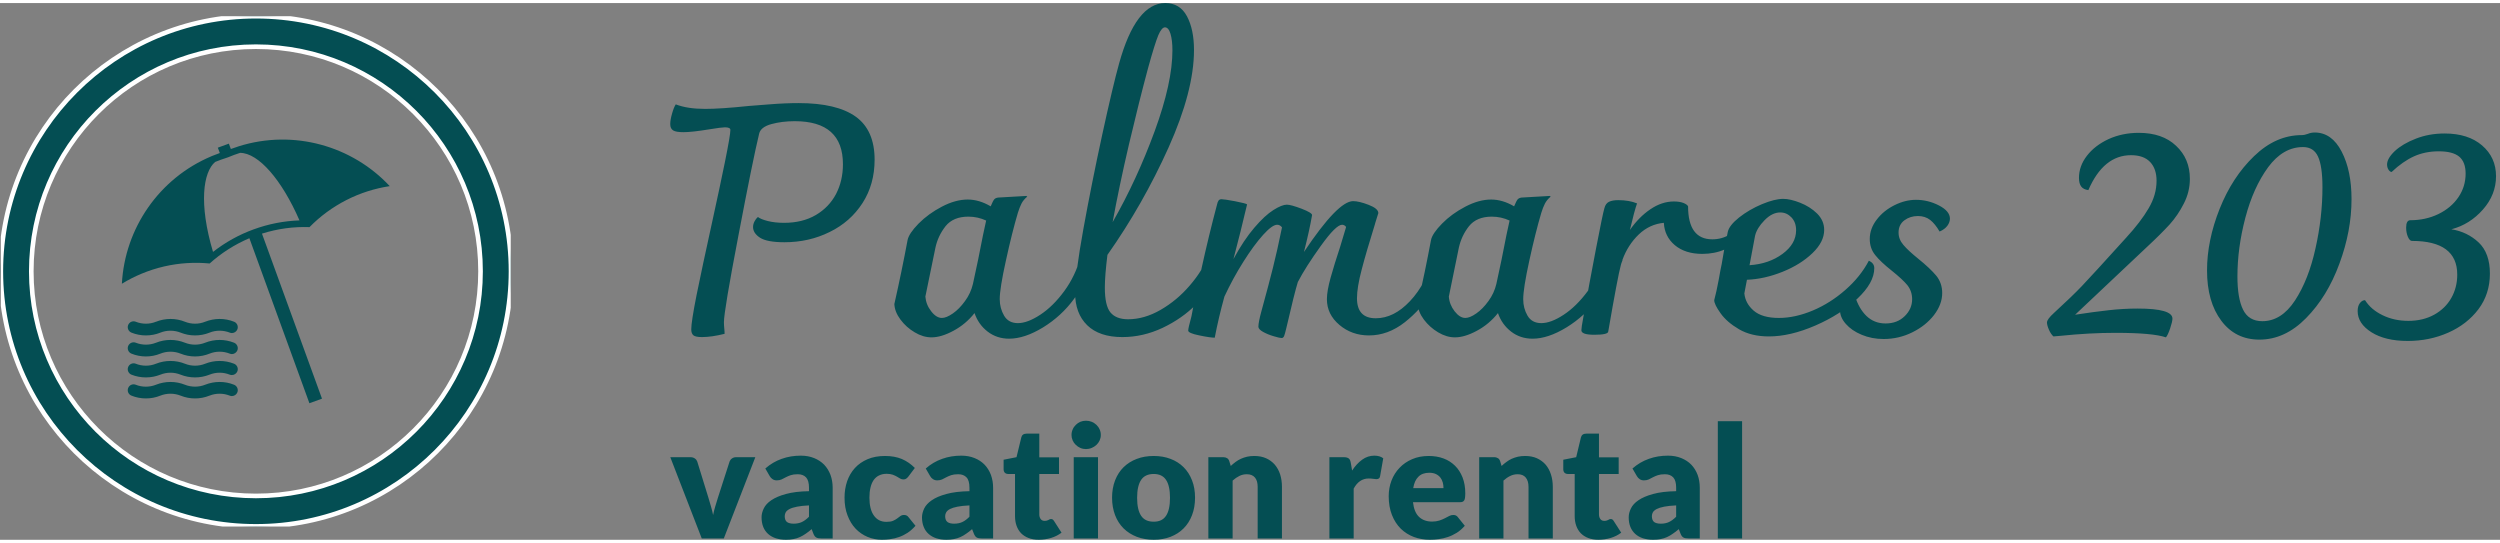 <?xml version="1.0" encoding="UTF-8"?>
<svg xmlns="http://www.w3.org/2000/svg" xmlns:xlink="http://www.w3.org/1999/xlink" width="175px" height="38px" viewBox="0 0 177 38" version="1.1">
<rect x="0" y="0" width="177" height="38" fill="#808080" stroke="none"/>
<defs>
<clipPath id="clip1">
  <path d="M 47.449 0 L 176.723 0 L 176.723 23.922 L 47.449 23.922 Z M 47.449 0 "/>
</clipPath>
<clipPath id="clip2">
  <path d="M 47.449 29.57 L 123.348 29.57 L 123.348 37.996 L 47.449 37.996 Z M 47.449 29.57 "/>
</clipPath>
<clipPath id="clip3">
  <path d="M 0.059 0.93 L 36.16 0.93 L 36.16 37.062 L 0.059 37.062 Z M 0.059 0.93 "/>
</clipPath>
<clipPath id="clip4">
  <path d="M 8.629 9.664 L 27.594 9.664 L 27.594 28.332 L 8.629 28.332 Z M 8.629 9.664 "/>
</clipPath>
</defs>
<g id="surface1">
<g clip-path="url(#clip1)" clip-rule="nonzero">
<path style=" stroke:none;fill-rule:nonzero;fill:rgb(1.569%,30.588%,32.549%);fill-opacity:1;" d="M 49.699 23.648 C 49.395 23.648 49.191 23.605 49.094 23.523 C 48.992 23.438 48.941 23.297 48.941 23.098 C 48.941 22.746 49.066 21.938 49.316 20.676 C 49.57 19.418 49.949 17.645 50.453 15.352 C 50.773 13.902 51.062 12.535 51.324 11.258 C 51.582 9.984 51.711 9.227 51.711 8.98 C 51.711 8.859 51.582 8.797 51.324 8.797 C 51.172 8.797 50.805 8.844 50.227 8.938 C 49.402 9.074 48.789 9.141 48.395 9.141 C 48.043 9.141 47.797 9.102 47.66 9.016 C 47.523 8.93 47.453 8.785 47.453 8.57 C 47.453 8.371 47.496 8.121 47.582 7.824 C 47.664 7.527 47.754 7.309 47.844 7.172 C 48.395 7.387 49.086 7.492 49.926 7.492 C 50.645 7.492 51.676 7.426 53.02 7.285 C 53.199 7.27 53.68 7.234 54.461 7.172 C 55.238 7.109 55.934 7.082 56.543 7.082 C 58.344 7.082 59.691 7.402 60.586 8.043 C 61.477 8.684 61.922 9.699 61.922 11.09 C 61.922 12.25 61.637 13.273 61.066 14.16 C 60.492 15.047 59.719 15.73 58.742 16.207 C 57.766 16.691 56.695 16.934 55.535 16.934 C 54.711 16.934 54.137 16.824 53.809 16.613 C 53.48 16.398 53.316 16.145 53.316 15.855 C 53.316 15.719 53.352 15.586 53.422 15.453 C 53.488 15.324 53.566 15.223 53.66 15.145 C 53.797 15.254 54.031 15.348 54.367 15.434 C 54.703 15.516 55.086 15.559 55.512 15.559 C 56.383 15.559 57.129 15.375 57.758 15.008 C 58.383 14.641 58.859 14.145 59.191 13.52 C 59.516 12.891 59.68 12.191 59.68 11.41 C 59.68 9.379 58.543 8.363 56.27 8.363 C 55.656 8.363 55.105 8.434 54.609 8.57 C 54.113 8.707 53.828 8.93 53.75 9.234 C 53.445 10.5 52.953 12.914 52.277 16.477 C 51.594 20.035 51.254 22.074 51.254 22.594 C 51.254 22.73 51.262 22.871 51.277 23.016 C 51.293 23.16 51.301 23.297 51.301 23.418 C 50.691 23.57 50.156 23.648 49.699 23.648 Z M 76.508 17.965 C 76.781 17.965 76.918 18.191 76.918 18.652 C 76.918 19.383 76.625 20.152 76.035 20.953 C 75.449 21.754 74.719 22.426 73.852 22.961 C 72.98 23.492 72.18 23.762 71.445 23.762 C 70.867 23.762 70.359 23.594 69.922 23.258 C 69.488 22.922 69.18 22.484 68.996 21.949 C 68.586 22.469 68.09 22.887 67.508 23.199 C 66.93 23.512 66.41 23.668 65.953 23.668 C 65.555 23.668 65.16 23.551 64.762 23.312 C 64.363 23.078 64.027 22.777 63.754 22.41 C 63.48 22.043 63.336 21.676 63.32 21.309 C 63.672 19.75 63.984 18.238 64.258 16.773 C 64.32 16.469 64.578 16.082 65.035 15.613 C 65.496 15.148 66.043 14.75 66.684 14.414 C 67.324 14.078 67.938 13.91 68.516 13.91 C 69.051 13.91 69.594 14.07 70.141 14.391 C 70.25 14.129 70.332 13.965 70.395 13.895 C 70.453 13.828 70.547 13.785 70.668 13.77 L 72.66 13.656 L 72.73 13.703 C 72.547 13.855 72.406 14.023 72.316 14.207 C 72.227 14.391 72.141 14.602 72.066 14.848 C 71.789 15.781 71.508 16.906 71.219 18.227 C 70.926 19.547 70.781 20.461 70.781 20.965 C 70.781 21.395 70.887 21.781 71.09 22.133 C 71.297 22.484 71.621 22.66 72.066 22.66 C 72.523 22.66 73.051 22.461 73.652 22.066 C 74.258 21.668 74.824 21.109 75.348 20.395 C 75.875 19.676 76.262 18.867 76.508 17.965 Z M 66.684 22.293 C 66.898 22.293 67.156 22.188 67.465 21.973 C 67.77 21.762 68.055 21.469 68.32 21.102 C 68.59 20.738 68.777 20.332 68.883 19.891 L 69.25 18.172 C 69.523 16.766 69.715 15.84 69.82 15.398 C 69.426 15.215 69.004 15.121 68.562 15.121 C 67.844 15.121 67.305 15.348 66.945 15.797 C 66.59 16.25 66.348 16.758 66.227 17.324 L 65.516 20.781 C 65.547 21.164 65.684 21.512 65.93 21.824 C 66.172 22.137 66.426 22.293 66.684 22.293 Z M 85.617 17.758 C 85.965 17.758 86.141 18.012 86.141 18.516 C 86.141 18.773 86.094 19.039 86.008 19.316 C 85.789 19.988 85.352 20.66 84.688 21.332 C 84.027 22.004 83.23 22.559 82.309 22.996 C 81.387 23.43 80.438 23.648 79.461 23.648 C 78.375 23.648 77.547 23.367 76.973 22.809 C 76.402 22.25 76.117 21.484 76.117 20.508 C 76.117 19.668 76.312 18.172 76.699 16.016 C 77.09 13.863 77.535 11.629 78.039 9.312 C 78.543 7 78.941 5.324 79.23 4.285 C 80.02 1.43 81.113 0 82.504 0 C 83.191 0 83.703 0.312 84.039 0.938 C 84.371 1.566 84.535 2.359 84.535 3.324 C 84.535 5.246 83.934 7.551 82.734 10.227 C 81.527 12.91 80.086 15.445 78.406 17.828 C 78.285 18.805 78.223 19.574 78.223 20.141 C 78.223 20.996 78.355 21.586 78.621 21.906 C 78.891 22.227 79.305 22.387 79.871 22.387 C 80.633 22.387 81.402 22.164 82.168 21.723 C 82.941 21.277 83.633 20.703 84.242 19.988 C 84.855 19.281 85.312 18.535 85.617 17.758 Z M 81.289 4.582 C 80.848 6.219 80.395 8.031 79.926 10.023 C 79.461 12.016 79.078 13.848 78.773 15.512 C 79.918 13.512 80.91 11.363 81.75 9.074 C 82.59 6.781 83.008 4.871 83.008 3.344 C 83.008 2.871 82.961 2.48 82.871 2.176 C 82.777 1.871 82.648 1.719 82.477 1.719 C 82.324 1.719 82.168 1.906 82.008 2.277 C 81.852 2.652 81.609 3.422 81.289 4.582 Z M 101.523 17.895 C 101.707 17.895 101.852 17.945 101.957 18.043 C 102.066 18.145 102.117 18.293 102.117 18.492 C 102.117 18.949 101.875 19.59 101.387 20.414 C 100.898 21.242 100.258 21.965 99.465 22.594 C 98.668 23.219 97.824 23.531 96.922 23.531 C 96.113 23.531 95.414 23.281 94.828 22.785 C 94.242 22.289 93.945 21.684 93.945 20.965 C 93.945 20.57 94.035 20.059 94.211 19.43 C 94.387 18.805 94.609 18.078 94.883 17.254 C 95.129 16.461 95.266 16 95.297 15.879 C 95.297 15.832 95.266 15.789 95.203 15.75 C 95.145 15.715 95.082 15.695 95.023 15.695 C 94.73 15.695 94.227 16.195 93.512 17.195 C 92.793 18.195 92.25 19.047 91.887 19.75 C 91.734 20.238 91.457 21.34 91.062 23.051 C 91 23.309 90.953 23.484 90.914 23.578 C 90.875 23.668 90.816 23.715 90.742 23.715 C 90.648 23.715 90.465 23.676 90.184 23.59 C 89.898 23.508 89.648 23.402 89.426 23.281 C 89.203 23.156 89.094 23.035 89.094 22.914 C 89.094 22.715 89.16 22.363 89.297 21.859 C 89.648 20.574 89.926 19.539 90.121 18.754 C 90.32 17.969 90.535 17.008 90.766 15.879 C 90.672 15.758 90.559 15.695 90.422 15.695 C 90.191 15.695 89.859 15.934 89.426 16.414 C 88.992 16.898 88.523 17.531 88.031 18.316 C 87.531 19.105 87.086 19.926 86.688 20.781 C 86.414 21.773 86.184 22.746 86.004 23.691 C 85.805 23.691 85.441 23.641 84.918 23.531 C 84.391 23.426 84.125 23.309 84.125 23.188 C 84.125 23.082 84.199 22.746 84.355 22.18 L 84.469 21.586 C 84.527 21.277 84.727 20.359 85.062 18.82 C 85.398 17.289 85.766 15.773 86.164 14.273 C 86.191 14.137 86.23 14.039 86.277 13.977 C 86.324 13.918 86.391 13.887 86.484 13.887 C 86.605 13.887 86.926 13.934 87.445 14.031 C 87.965 14.133 88.246 14.207 88.293 14.254 C 88 15.504 87.68 16.797 87.328 18.125 C 87.816 17.223 88.312 16.48 88.809 15.902 C 89.305 15.32 89.754 14.906 90.16 14.652 C 90.562 14.398 90.879 14.273 91.105 14.273 C 91.305 14.273 91.652 14.371 92.152 14.559 C 92.645 14.75 92.895 14.902 92.895 15.008 C 92.77 15.742 92.578 16.613 92.32 17.621 C 93.922 15.223 95.082 14.023 95.801 14.023 C 96.074 14.023 96.441 14.109 96.898 14.285 C 97.355 14.461 97.586 14.656 97.586 14.871 C 97.418 15.406 97.34 15.656 97.355 15.625 C 96.945 16.941 96.629 18.016 96.41 18.859 C 96.188 19.699 96.074 20.379 96.074 20.898 C 96.074 21.844 96.52 22.316 97.402 22.316 C 98.258 22.316 99.066 21.914 99.828 21.102 C 100.594 20.293 101.156 19.223 101.523 17.895 Z M 113.566 17.965 C 113.84 17.965 113.977 18.191 113.977 18.652 C 113.977 19.383 113.684 20.152 113.098 20.953 C 112.508 21.754 111.781 22.426 110.91 22.961 C 110.039 23.492 109.238 23.762 108.508 23.762 C 107.926 23.762 107.418 23.594 106.984 23.258 C 106.551 22.922 106.238 22.484 106.055 21.949 C 105.645 22.469 105.148 22.887 104.566 23.199 C 103.988 23.512 103.469 23.668 103.012 23.668 C 102.613 23.668 102.219 23.551 101.82 23.312 C 101.426 23.078 101.09 22.777 100.812 22.41 C 100.539 22.043 100.395 21.676 100.379 21.309 C 100.73 19.75 101.043 18.238 101.316 16.773 C 101.379 16.469 101.637 16.082 102.098 15.613 C 102.555 15.148 103.102 14.75 103.746 14.414 C 104.387 14.078 104.996 13.91 105.574 13.91 C 106.109 13.91 106.652 14.07 107.199 14.391 C 107.309 14.129 107.391 13.965 107.453 13.895 C 107.516 13.828 107.605 13.785 107.727 13.77 L 109.719 13.656 L 109.789 13.703 C 109.605 13.855 109.469 14.023 109.375 14.207 C 109.285 14.391 109.199 14.602 109.125 14.848 C 108.848 15.781 108.566 16.906 108.277 18.227 C 107.988 19.547 107.844 20.461 107.844 20.965 C 107.844 21.395 107.945 21.781 108.148 22.133 C 108.355 22.484 108.68 22.66 109.125 22.66 C 109.582 22.66 110.113 22.461 110.711 22.066 C 111.316 21.668 111.883 21.109 112.41 20.395 C 112.938 19.676 113.32 18.867 113.566 17.965 Z M 103.746 22.293 C 103.957 22.293 104.219 22.188 104.523 21.973 C 104.828 21.762 105.113 21.469 105.379 21.102 C 105.648 20.738 105.836 20.332 105.941 19.891 L 106.309 18.172 C 106.582 16.766 106.773 15.84 106.879 15.398 C 106.484 15.215 106.062 15.121 105.621 15.121 C 104.902 15.121 104.367 15.348 104.004 15.797 C 103.648 16.25 103.41 16.758 103.285 17.324 L 102.578 20.781 C 102.605 21.164 102.746 21.512 102.988 21.824 C 103.234 22.137 103.484 22.293 103.746 22.293 Z M 123.5 15.305 C 123.621 15.383 123.684 15.48 123.684 15.605 C 123.684 15.941 123.547 16.277 123.273 16.613 C 122.996 16.949 122.617 17.223 122.129 17.438 C 121.641 17.652 121.105 17.758 120.523 17.758 C 119.715 17.758 119.066 17.551 118.578 17.141 C 118.09 16.727 117.832 16.199 117.801 15.559 C 117.129 15.621 116.535 15.895 116.023 16.383 C 115.516 16.871 115.129 17.469 114.871 18.172 L 114.871 18.215 C 114.809 18.367 114.77 18.484 114.754 18.559 C 114.617 19.047 114.32 20.613 113.863 23.258 C 113.848 23.41 113.52 23.484 112.879 23.484 C 112.27 23.484 111.961 23.379 111.961 23.164 C 111.961 23.043 112.008 22.73 112.102 22.227 C 112.375 20.684 112.672 19.078 112.992 17.414 C 113.312 15.75 113.512 14.785 113.59 14.527 C 113.648 14.297 113.758 14.145 113.918 14.07 C 114.078 13.992 114.297 13.953 114.574 13.953 C 115.09 13.953 115.535 14.031 115.902 14.184 C 115.777 14.535 115.609 15.16 115.398 16.062 C 115.824 15.453 116.309 14.961 116.848 14.598 C 117.391 14.23 117.945 14.047 118.512 14.047 C 118.77 14.047 118.992 14.078 119.176 14.148 C 119.355 14.219 119.473 14.297 119.516 14.391 C 119.516 15.949 120.09 16.727 121.234 16.727 C 122.148 16.727 122.906 16.254 123.5 15.305 Z M 132.316 18.238 C 132.57 18.359 132.699 18.535 132.699 18.766 C 132.699 19.453 132.301 20.176 131.5 20.93 C 130.695 21.688 129.703 22.32 128.523 22.832 C 127.34 23.344 126.246 23.602 125.242 23.602 C 124.414 23.602 123.711 23.434 123.129 23.098 C 122.555 22.762 122.113 22.383 121.816 21.961 C 121.516 21.543 121.367 21.234 121.367 21.035 C 121.473 20.637 121.578 20.164 121.68 19.613 C 121.777 19.062 121.848 18.684 121.898 18.469 C 121.945 18.191 122 17.867 122.066 17.492 C 122.137 17.121 122.223 16.688 122.328 16.199 C 122.395 15.895 122.66 15.555 123.129 15.18 C 123.605 14.805 124.145 14.492 124.746 14.238 C 125.348 13.988 125.848 13.863 126.25 13.863 C 126.582 13.863 126.98 13.953 127.449 14.137 C 127.914 14.32 128.316 14.574 128.652 14.902 C 128.984 15.234 129.152 15.621 129.152 16.062 C 129.152 16.629 128.875 17.176 128.316 17.711 C 127.758 18.246 127.055 18.684 126.203 19.027 C 125.344 19.371 124.504 19.559 123.684 19.59 L 123.5 20.555 C 123.547 21.027 123.766 21.434 124.16 21.777 C 124.559 22.121 125.156 22.293 125.945 22.293 C 126.711 22.293 127.508 22.117 128.34 21.77 C 129.176 21.418 129.945 20.93 130.652 20.309 C 131.359 19.691 131.914 19.004 132.316 18.238 Z M 126.043 14.824 C 125.66 14.824 125.289 15.008 124.93 15.375 C 124.57 15.742 124.344 16.109 124.258 16.477 L 123.867 18.559 C 124.781 18.5 125.562 18.23 126.203 17.758 C 126.844 17.285 127.164 16.727 127.164 16.086 C 127.164 15.703 127.051 15.398 126.828 15.168 C 126.609 14.941 126.348 14.824 126.043 14.824 Z M 133.363 23.785 C 132.797 23.785 132.281 23.684 131.805 23.484 C 131.332 23.289 130.961 23.031 130.684 22.715 C 130.41 22.406 130.273 22.082 130.273 21.746 C 130.273 21.438 130.379 21.199 130.594 21.02 C 130.809 20.848 131.051 20.746 131.324 20.715 C 131.508 21.324 131.785 21.805 132.148 22.156 C 132.516 22.508 132.965 22.684 133.5 22.684 C 134.051 22.684 134.5 22.512 134.852 22.168 C 135.203 21.824 135.379 21.426 135.379 20.965 C 135.379 20.582 135.262 20.25 135.035 19.965 C 134.805 19.688 134.438 19.348 133.938 18.949 C 133.418 18.535 133.027 18.172 132.77 17.848 C 132.508 17.527 132.379 17.148 132.379 16.703 C 132.379 16.215 132.543 15.758 132.875 15.328 C 133.199 14.902 133.621 14.562 134.133 14.309 C 134.641 14.055 135.148 13.93 135.652 13.93 C 136.219 13.93 136.758 14.062 137.277 14.328 C 137.797 14.598 138.055 14.91 138.055 15.262 C 138.055 15.43 137.996 15.598 137.875 15.766 C 137.75 15.934 137.566 16.07 137.324 16.176 C 137.109 15.809 136.887 15.535 136.652 15.352 C 136.414 15.168 136.125 15.078 135.789 15.078 C 135.422 15.078 135.102 15.18 134.828 15.383 C 134.555 15.59 134.418 15.879 134.418 16.246 C 134.418 16.566 134.531 16.859 134.762 17.125 C 134.988 17.395 135.34 17.719 135.812 18.102 C 136.379 18.559 136.801 18.961 137.086 19.301 C 137.367 19.648 137.508 20.059 137.508 20.531 C 137.508 21.066 137.312 21.586 136.926 22.09 C 136.535 22.594 136.023 23 135.391 23.312 C 134.758 23.625 134.082 23.785 133.363 23.785 Z M 151.355 21.629 C 152.992 21.629 153.809 21.867 153.809 22.34 C 153.809 22.477 153.754 22.707 153.648 23.027 C 153.539 23.348 153.441 23.562 153.348 23.668 C 152.738 23.457 151.547 23.348 149.777 23.348 C 148.543 23.348 147.258 23.418 145.93 23.555 L 145.383 23.602 C 145.262 23.492 145.152 23.332 145.062 23.121 C 144.969 22.906 144.926 22.738 144.926 22.617 C 144.926 22.461 145.094 22.234 145.43 21.93 C 146.266 21.164 146.926 20.531 147.406 20.027 C 147.887 19.523 148.93 18.383 150.531 16.613 C 151.219 15.863 151.75 15.172 152.121 14.535 C 152.496 13.902 152.684 13.25 152.684 12.578 C 152.684 12.016 152.531 11.57 152.227 11.25 C 151.922 10.93 151.473 10.77 150.875 10.77 C 149.578 10.77 148.57 11.594 147.855 13.242 C 147.625 13.215 147.457 13.129 147.352 12.992 C 147.246 12.855 147.191 12.648 147.191 12.375 C 147.191 11.824 147.375 11.305 147.75 10.816 C 148.125 10.328 148.637 9.934 149.281 9.633 C 149.934 9.336 150.648 9.188 151.426 9.188 C 152.539 9.188 153.422 9.492 154.066 10.105 C 154.719 10.715 155.043 11.496 155.043 12.441 C 155.043 13.055 154.902 13.637 154.617 14.191 C 154.336 14.75 153.996 15.246 153.602 15.684 C 153.203 16.117 152.676 16.645 152.02 17.254 L 146.918 22.066 C 147.816 21.93 148.609 21.82 149.297 21.746 C 149.984 21.668 150.672 21.629 151.355 21.629 Z M 159.965 23.828 C 158.836 23.828 157.934 23.383 157.266 22.488 C 156.594 21.594 156.258 20.406 156.258 18.926 C 156.258 17.52 156.555 16.07 157.148 14.574 C 157.746 13.074 158.555 11.832 159.586 10.84 C 160.617 9.844 161.742 9.348 162.965 9.348 C 163.102 9.348 163.246 9.316 163.398 9.258 C 163.551 9.195 163.711 9.164 163.879 9.164 C 164.688 9.164 165.324 9.617 165.789 10.516 C 166.258 11.418 166.488 12.543 166.488 13.887 C 166.488 15.383 166.203 16.906 165.629 18.453 C 165.059 20.008 164.273 21.289 163.27 22.305 C 162.273 23.32 161.172 23.828 159.965 23.828 Z M 160.172 22.523 C 161.07 22.523 161.844 22.035 162.484 21.059 C 163.125 20.078 163.609 18.852 163.934 17.379 C 164.266 15.906 164.43 14.457 164.43 13.039 C 164.43 12.043 164.324 11.32 164.117 10.871 C 163.914 10.422 163.559 10.195 163.055 10.195 C 162.109 10.195 161.285 10.672 160.582 11.625 C 159.883 12.582 159.344 13.777 158.969 15.207 C 158.594 16.633 158.41 18.016 158.41 19.363 C 158.41 20.387 158.543 21.168 158.809 21.707 C 159.074 22.25 159.531 22.523 160.172 22.523 Z M 173.559 16.016 C 174.309 16.137 174.949 16.445 175.48 16.941 C 176.016 17.441 176.285 18.18 176.285 19.156 C 176.285 20.117 176.012 20.957 175.473 21.676 C 174.93 22.395 174.215 22.945 173.332 23.336 C 172.445 23.727 171.492 23.922 170.469 23.922 C 169.398 23.922 168.543 23.715 167.895 23.305 C 167.246 22.891 166.922 22.395 166.922 21.812 C 166.922 21.57 166.973 21.379 167.082 21.242 C 167.188 21.102 167.309 21.035 167.445 21.035 C 167.723 21.477 168.133 21.832 168.684 22.098 C 169.23 22.367 169.844 22.5 170.516 22.5 C 171.199 22.5 171.809 22.355 172.336 22.066 C 172.863 21.773 173.266 21.383 173.551 20.883 C 173.832 20.387 173.973 19.836 173.973 19.223 C 173.973 17.637 172.902 16.84 170.766 16.84 C 170.66 16.84 170.566 16.746 170.48 16.551 C 170.398 16.363 170.355 16.145 170.355 15.902 C 170.355 15.551 170.453 15.375 170.652 15.375 C 171.367 15.375 172.031 15.23 172.633 14.941 C 173.234 14.648 173.707 14.254 174.055 13.746 C 174.395 13.242 174.566 12.688 174.566 12.074 C 174.566 11.527 174.414 11.125 174.109 10.871 C 173.805 10.621 173.324 10.496 172.668 10.496 C 172.023 10.496 171.441 10.613 170.918 10.848 C 170.391 11.086 169.859 11.457 169.324 11.961 C 169.23 11.945 169.156 11.883 169.094 11.777 C 169.035 11.672 169.004 11.555 169.004 11.434 C 169.004 11.145 169.188 10.824 169.551 10.48 C 169.918 10.137 170.414 9.844 171.039 9.602 C 171.668 9.355 172.344 9.234 173.078 9.234 C 174.191 9.234 175.078 9.516 175.734 10.082 C 176.391 10.648 176.719 11.371 176.719 12.258 C 176.719 13.129 176.41 13.918 175.793 14.617 C 175.172 15.32 174.43 15.789 173.559 16.016 Z M 173.559 16.016 "/>
</g>
<g clip-path="url(#clip2)" clip-rule="nonzero">
<path style=" stroke:none;fill-rule:nonzero;fill:rgb(1.569%,30.588%,32.549%);fill-opacity:1;" d="M 53.477 32.152 L 51.246 37.906 L 49.684 37.906 L 47.457 32.152 L 48.887 32.152 C 49.008 32.152 49.113 32.184 49.195 32.242 C 49.277 32.297 49.332 32.371 49.363 32.453 L 50.16 35.035 C 50.223 35.246 50.285 35.449 50.34 35.648 C 50.398 35.848 50.449 36.047 50.488 36.246 C 50.527 36.047 50.578 35.848 50.637 35.648 C 50.695 35.449 50.758 35.246 50.824 35.035 L 51.656 32.453 C 51.688 32.371 51.742 32.297 51.824 32.242 C 51.906 32.184 52 32.152 52.113 32.152 Z M 58.953 37.906 L 58.164 37.906 C 58 37.906 57.879 37.887 57.797 37.84 C 57.711 37.797 57.641 37.703 57.586 37.562 L 57.465 37.246 C 57.32 37.371 57.184 37.477 57.051 37.566 C 56.918 37.66 56.777 37.742 56.637 37.805 C 56.496 37.871 56.344 37.918 56.184 37.949 C 56.02 37.98 55.844 37.996 55.648 37.996 C 55.387 37.996 55.145 37.961 54.934 37.895 C 54.719 37.824 54.535 37.723 54.387 37.59 C 54.238 37.457 54.121 37.293 54.039 37.094 C 53.961 36.898 53.918 36.668 53.918 36.41 C 53.918 36.207 53.969 35.996 54.074 35.781 C 54.176 35.566 54.355 35.371 54.609 35.199 C 54.867 35.023 55.211 34.875 55.641 34.758 C 56.074 34.637 56.621 34.57 57.277 34.559 L 57.277 34.312 C 57.277 33.977 57.207 33.73 57.07 33.582 C 56.93 33.434 56.734 33.359 56.48 33.359 C 56.273 33.359 56.109 33.383 55.98 33.426 C 55.852 33.469 55.734 33.52 55.633 33.574 C 55.531 33.629 55.434 33.68 55.336 33.727 C 55.242 33.77 55.129 33.793 54.992 33.793 C 54.875 33.793 54.773 33.762 54.691 33.703 C 54.609 33.648 54.543 33.578 54.496 33.492 L 54.184 32.953 C 54.531 32.648 54.918 32.418 55.34 32.27 C 55.762 32.117 56.215 32.043 56.699 32.043 C 57.047 32.043 57.363 32.102 57.641 32.215 C 57.918 32.328 58.156 32.484 58.352 32.684 C 58.543 32.887 58.691 33.125 58.797 33.402 C 58.898 33.68 58.953 33.984 58.953 34.312 Z M 56.191 36.859 C 56.414 36.859 56.605 36.82 56.773 36.742 C 56.938 36.664 57.109 36.539 57.277 36.367 L 57.277 35.566 C 56.934 35.582 56.648 35.609 56.43 35.656 C 56.207 35.699 56.031 35.754 55.902 35.82 C 55.773 35.887 55.684 35.965 55.633 36.047 C 55.586 36.133 55.559 36.227 55.559 36.324 C 55.559 36.523 55.613 36.66 55.719 36.742 C 55.828 36.82 55.984 36.859 56.191 36.859 Z M 64.77 32.914 L 64.316 33.52 C 64.266 33.582 64.215 33.633 64.164 33.668 C 64.117 33.707 64.051 33.727 63.961 33.727 C 63.875 33.727 63.801 33.703 63.73 33.664 C 63.664 33.621 63.586 33.578 63.5 33.527 C 63.418 33.477 63.316 33.434 63.203 33.391 C 63.086 33.352 62.945 33.328 62.773 33.328 C 62.562 33.328 62.383 33.371 62.227 33.449 C 62.074 33.523 61.949 33.637 61.848 33.781 C 61.75 33.926 61.676 34.102 61.629 34.312 C 61.578 34.52 61.555 34.754 61.555 35.016 C 61.555 35.566 61.66 35.992 61.875 36.289 C 62.086 36.582 62.379 36.73 62.754 36.73 C 62.953 36.73 63.109 36.707 63.227 36.656 C 63.344 36.605 63.441 36.551 63.523 36.488 C 63.605 36.43 63.68 36.371 63.746 36.32 C 63.816 36.27 63.902 36.242 64.008 36.242 C 64.141 36.242 64.246 36.293 64.316 36.391 L 64.816 37.008 C 64.637 37.211 64.449 37.379 64.254 37.508 C 64.059 37.633 63.859 37.734 63.652 37.805 C 63.449 37.879 63.242 37.926 63.035 37.953 C 62.828 37.984 62.629 37.996 62.434 37.996 C 62.082 37.996 61.746 37.93 61.426 37.797 C 61.105 37.664 60.824 37.469 60.582 37.219 C 60.34 36.965 60.148 36.652 60.008 36.281 C 59.863 35.91 59.793 35.488 59.793 35.016 C 59.793 34.602 59.855 34.215 59.977 33.855 C 60.102 33.496 60.285 33.184 60.527 32.918 C 60.77 32.652 61.07 32.445 61.426 32.293 C 61.781 32.141 62.195 32.066 62.664 32.066 C 63.113 32.066 63.512 32.137 63.852 32.281 C 64.191 32.426 64.496 32.637 64.77 32.914 Z M 70.312 37.906 L 69.523 37.906 C 69.363 37.906 69.238 37.887 69.156 37.84 C 69.074 37.797 69.004 37.703 68.949 37.562 L 68.824 37.246 C 68.684 37.371 68.543 37.477 68.41 37.566 C 68.277 37.66 68.141 37.742 68 37.805 C 67.855 37.871 67.703 37.918 67.543 37.949 C 67.383 37.98 67.203 37.996 67.008 37.996 C 66.746 37.996 66.508 37.961 66.293 37.895 C 66.078 37.824 65.898 37.723 65.75 37.59 C 65.598 37.457 65.48 37.293 65.402 37.094 C 65.32 36.898 65.277 36.668 65.277 36.41 C 65.277 36.207 65.332 35.996 65.434 35.781 C 65.539 35.566 65.719 35.371 65.973 35.199 C 66.227 35.023 66.57 34.875 67.004 34.758 C 67.434 34.637 67.98 34.57 68.637 34.559 L 68.637 34.312 C 68.637 33.977 68.57 33.73 68.43 33.582 C 68.293 33.434 68.094 33.359 67.84 33.359 C 67.637 33.359 67.469 33.383 67.34 33.426 C 67.211 33.469 67.098 33.52 66.996 33.574 C 66.895 33.629 66.793 33.68 66.699 33.727 C 66.602 33.77 66.488 33.793 66.355 33.793 C 66.234 33.793 66.137 33.762 66.051 33.703 C 65.969 33.648 65.902 33.578 65.855 33.492 L 65.543 32.953 C 65.891 32.648 66.277 32.418 66.703 32.27 C 67.125 32.117 67.578 32.043 68.062 32.043 C 68.41 32.043 68.723 32.102 69 32.215 C 69.281 32.328 69.516 32.484 69.711 32.684 C 69.902 32.887 70.051 33.125 70.156 33.402 C 70.258 33.68 70.312 33.984 70.312 34.312 Z M 67.551 36.859 C 67.773 36.859 67.969 36.82 68.133 36.742 C 68.301 36.664 68.469 36.539 68.637 36.367 L 68.637 35.566 C 68.293 35.582 68.012 35.609 67.789 35.656 C 67.57 35.699 67.395 35.754 67.262 35.82 C 67.133 35.887 67.047 35.965 66.996 36.047 C 66.945 36.133 66.918 36.227 66.918 36.324 C 66.918 36.523 66.973 36.66 67.082 36.742 C 67.188 36.82 67.344 36.859 67.551 36.859 Z M 73.547 37.996 C 73.273 37.996 73.035 37.957 72.824 37.875 C 72.617 37.797 72.441 37.684 72.297 37.539 C 72.156 37.395 72.047 37.215 71.973 37.008 C 71.898 36.801 71.863 36.57 71.863 36.316 L 71.863 33.34 L 71.375 33.34 C 71.285 33.34 71.211 33.312 71.148 33.258 C 71.086 33.199 71.055 33.113 71.055 33.004 L 71.055 32.332 L 71.969 32.152 L 72.309 30.75 C 72.352 30.574 72.477 30.484 72.684 30.484 L 73.582 30.484 L 73.582 32.164 L 74.977 32.164 L 74.977 33.34 L 73.582 33.34 L 73.582 36.199 C 73.582 36.332 73.613 36.441 73.68 36.531 C 73.742 36.617 73.836 36.66 73.957 36.66 C 74.023 36.66 74.074 36.652 74.117 36.641 C 74.16 36.629 74.195 36.613 74.227 36.598 C 74.258 36.578 74.289 36.562 74.316 36.551 C 74.344 36.539 74.375 36.531 74.414 36.531 C 74.465 36.531 74.508 36.543 74.535 36.566 C 74.57 36.59 74.602 36.629 74.633 36.68 L 75.156 37.496 C 74.934 37.664 74.684 37.789 74.41 37.871 C 74.129 37.953 73.844 37.996 73.547 37.996 Z M 76.02 32.152 L 77.738 32.152 L 77.738 37.906 L 76.02 37.906 Z M 77.938 30.582 C 77.938 30.715 77.91 30.844 77.855 30.965 C 77.801 31.086 77.723 31.191 77.629 31.281 C 77.531 31.371 77.418 31.445 77.293 31.496 C 77.164 31.551 77.027 31.578 76.887 31.578 C 76.746 31.578 76.613 31.551 76.488 31.496 C 76.367 31.445 76.262 31.371 76.168 31.281 C 76.07 31.191 75.996 31.086 75.945 30.965 C 75.891 30.844 75.863 30.715 75.863 30.582 C 75.863 30.438 75.891 30.309 75.945 30.188 C 75.996 30.062 76.07 29.957 76.168 29.863 C 76.262 29.77 76.367 29.699 76.488 29.645 C 76.613 29.594 76.746 29.57 76.887 29.57 C 77.027 29.57 77.164 29.594 77.293 29.645 C 77.418 29.699 77.531 29.77 77.629 29.863 C 77.723 29.957 77.801 30.062 77.855 30.188 C 77.91 30.309 77.938 30.438 77.938 30.582 Z M 81.684 32.066 C 82.121 32.066 82.516 32.133 82.875 32.273 C 83.234 32.406 83.543 32.605 83.797 32.859 C 84.055 33.113 84.254 33.426 84.395 33.789 C 84.539 34.152 84.609 34.562 84.609 35.016 C 84.609 35.477 84.539 35.887 84.395 36.258 C 84.254 36.625 84.055 36.938 83.797 37.195 C 83.543 37.453 83.234 37.648 82.875 37.789 C 82.516 37.926 82.121 37.996 81.684 37.996 C 81.246 37.996 80.844 37.926 80.484 37.789 C 80.125 37.648 79.812 37.453 79.551 37.195 C 79.293 36.938 79.09 36.625 78.949 36.258 C 78.809 35.887 78.734 35.477 78.734 35.016 C 78.734 34.562 78.809 34.152 78.949 33.789 C 79.09 33.426 79.293 33.113 79.551 32.859 C 79.812 32.605 80.125 32.406 80.484 32.273 C 80.844 32.133 81.246 32.066 81.684 32.066 Z M 81.684 36.719 C 82.078 36.719 82.371 36.582 82.555 36.301 C 82.742 36.023 82.836 35.598 82.836 35.027 C 82.836 34.461 82.742 34.035 82.555 33.758 C 82.371 33.48 82.078 33.34 81.684 33.34 C 81.277 33.34 80.98 33.48 80.793 33.758 C 80.605 34.035 80.508 34.461 80.508 35.027 C 80.508 35.598 80.605 36.023 80.793 36.301 C 80.98 36.582 81.277 36.719 81.684 36.719 Z M 87.27 37.906 L 85.551 37.906 L 85.551 32.152 L 86.617 32.152 C 86.723 32.152 86.812 32.18 86.887 32.227 C 86.957 32.273 87.008 32.348 87.035 32.441 L 87.137 32.773 C 87.246 32.672 87.363 32.574 87.48 32.488 C 87.598 32.398 87.727 32.324 87.863 32.262 C 87.996 32.203 88.141 32.152 88.297 32.117 C 88.453 32.082 88.625 32.066 88.809 32.066 C 89.125 32.066 89.402 32.121 89.645 32.23 C 89.887 32.34 90.09 32.492 90.258 32.684 C 90.422 32.879 90.551 33.109 90.637 33.379 C 90.719 33.648 90.762 33.938 90.762 34.25 L 90.762 37.906 L 89.043 37.906 L 89.043 34.25 C 89.043 33.969 88.98 33.75 88.852 33.594 C 88.719 33.438 88.531 33.359 88.277 33.359 C 88.09 33.359 87.914 33.398 87.746 33.48 C 87.582 33.562 87.422 33.672 87.27 33.809 Z M 95.84 37.906 L 94.121 37.906 L 94.121 32.152 L 95.141 32.152 C 95.223 32.152 95.297 32.16 95.352 32.176 C 95.41 32.191 95.457 32.215 95.496 32.246 C 95.535 32.277 95.566 32.32 95.586 32.371 C 95.605 32.422 95.625 32.484 95.637 32.559 L 95.73 33.098 C 95.941 32.773 96.18 32.516 96.441 32.328 C 96.703 32.137 96.992 32.043 97.301 32.043 C 97.562 32.043 97.773 32.105 97.934 32.23 L 97.711 33.496 C 97.695 33.574 97.668 33.629 97.621 33.66 C 97.578 33.691 97.52 33.707 97.445 33.707 C 97.383 33.707 97.309 33.699 97.223 33.684 C 97.137 33.668 97.031 33.66 96.902 33.66 C 96.453 33.66 96.098 33.898 95.84 34.379 Z M 101.16 32.066 C 101.539 32.066 101.887 32.125 102.203 32.242 C 102.52 32.359 102.789 32.535 103.016 32.758 C 103.246 32.984 103.422 33.262 103.551 33.59 C 103.676 33.918 103.742 34.285 103.742 34.703 C 103.742 34.828 103.734 34.934 103.723 35.016 C 103.715 35.098 103.695 35.164 103.664 35.211 C 103.633 35.258 103.594 35.293 103.543 35.312 C 103.496 35.328 103.43 35.34 103.355 35.34 L 100.039 35.34 C 100.094 35.82 100.238 36.168 100.477 36.387 C 100.711 36.602 101.02 36.711 101.391 36.711 C 101.59 36.711 101.762 36.684 101.906 36.637 C 102.051 36.59 102.18 36.535 102.293 36.477 C 102.402 36.418 102.508 36.363 102.602 36.316 C 102.695 36.266 102.797 36.242 102.898 36.242 C 103.035 36.242 103.141 36.293 103.211 36.391 L 103.707 37.008 C 103.531 37.211 103.34 37.379 103.133 37.508 C 102.93 37.633 102.719 37.734 102.504 37.805 C 102.285 37.879 102.07 37.926 101.852 37.953 C 101.637 37.984 101.434 37.996 101.238 37.996 C 100.832 37.996 100.453 37.93 100.102 37.801 C 99.75 37.668 99.441 37.473 99.176 37.215 C 98.914 36.953 98.703 36.633 98.551 36.246 C 98.398 35.863 98.32 35.414 98.32 34.906 C 98.32 34.52 98.387 34.156 98.516 33.812 C 98.648 33.469 98.836 33.168 99.082 32.91 C 99.328 32.648 99.625 32.445 99.977 32.293 C 100.324 32.141 100.719 32.066 101.16 32.066 Z M 101.191 33.254 C 100.863 33.254 100.605 33.348 100.422 33.535 C 100.234 33.719 100.113 33.988 100.055 34.344 L 102.199 34.344 C 102.199 34.203 102.184 34.07 102.148 33.941 C 102.113 33.812 102.055 33.695 101.977 33.594 C 101.898 33.492 101.793 33.41 101.664 33.348 C 101.535 33.285 101.379 33.254 101.191 33.254 Z M 106.445 37.906 L 104.727 37.906 L 104.727 32.152 L 105.789 32.152 C 105.898 32.152 105.988 32.18 106.062 32.227 C 106.133 32.273 106.184 32.348 106.211 32.441 L 106.312 32.773 C 106.422 32.672 106.535 32.574 106.656 32.488 C 106.773 32.398 106.902 32.324 107.035 32.262 C 107.172 32.203 107.316 32.152 107.473 32.117 C 107.629 32.082 107.801 32.066 107.984 32.066 C 108.301 32.066 108.578 32.121 108.82 32.23 C 109.062 32.34 109.266 32.492 109.434 32.684 C 109.598 32.879 109.723 33.109 109.809 33.379 C 109.895 33.648 109.938 33.938 109.938 34.25 L 109.938 37.906 L 108.219 37.906 L 108.219 34.25 C 108.219 33.969 108.152 33.75 108.023 33.594 C 107.895 33.438 107.703 33.359 107.453 33.359 C 107.266 33.359 107.09 33.398 106.922 33.48 C 106.754 33.562 106.598 33.672 106.445 33.809 Z M 113.172 37.996 C 112.898 37.996 112.66 37.957 112.449 37.875 C 112.242 37.797 112.066 37.684 111.922 37.539 C 111.781 37.395 111.672 37.215 111.598 37.008 C 111.523 36.801 111.488 36.57 111.488 36.316 L 111.488 33.34 L 111 33.34 C 110.91 33.34 110.836 33.312 110.773 33.258 C 110.711 33.199 110.68 33.113 110.68 33.004 L 110.68 32.332 L 111.594 32.152 L 111.93 30.75 C 111.977 30.574 112.102 30.484 112.309 30.484 L 113.207 30.484 L 113.207 32.164 L 114.602 32.164 L 114.602 33.34 L 113.207 33.34 L 113.207 36.199 C 113.207 36.332 113.238 36.441 113.305 36.531 C 113.367 36.617 113.461 36.66 113.582 36.66 C 113.648 36.66 113.699 36.652 113.742 36.641 C 113.785 36.629 113.82 36.613 113.852 36.598 C 113.883 36.578 113.914 36.562 113.941 36.551 C 113.969 36.539 114 36.531 114.039 36.531 C 114.09 36.531 114.133 36.543 114.16 36.566 C 114.195 36.59 114.227 36.629 114.258 36.68 L 114.781 37.496 C 114.559 37.664 114.309 37.789 114.035 37.871 C 113.754 37.953 113.469 37.996 113.172 37.996 Z M 120.344 37.906 L 119.559 37.906 C 119.395 37.906 119.273 37.887 119.191 37.84 C 119.105 37.797 119.035 37.703 118.98 37.562 L 118.859 37.246 C 118.715 37.371 118.574 37.477 118.441 37.566 C 118.309 37.66 118.172 37.742 118.031 37.805 C 117.891 37.871 117.738 37.918 117.574 37.949 C 117.414 37.98 117.238 37.996 117.043 37.996 C 116.777 37.996 116.539 37.961 116.324 37.895 C 116.113 37.824 115.93 37.723 115.781 37.59 C 115.633 37.457 115.516 37.293 115.434 37.094 C 115.352 36.898 115.312 36.668 115.312 36.41 C 115.312 36.207 115.363 35.996 115.469 35.781 C 115.57 35.566 115.75 35.371 116.004 35.199 C 116.262 35.023 116.605 34.875 117.035 34.758 C 117.469 34.637 118.012 34.57 118.672 34.559 L 118.672 34.312 C 118.672 33.977 118.602 33.73 118.465 33.582 C 118.324 33.434 118.129 33.359 117.875 33.359 C 117.668 33.359 117.504 33.383 117.375 33.426 C 117.246 33.469 117.129 33.52 117.027 33.574 C 116.926 33.629 116.828 33.68 116.73 33.727 C 116.637 33.77 116.52 33.793 116.387 33.793 C 116.27 33.793 116.168 33.762 116.086 33.703 C 116.004 33.648 115.938 33.578 115.891 33.492 L 115.578 32.953 C 115.926 32.648 116.312 32.418 116.734 32.27 C 117.156 32.117 117.609 32.043 118.094 32.043 C 118.441 32.043 118.754 32.102 119.035 32.215 C 119.312 32.328 119.551 32.484 119.746 32.684 C 119.938 32.887 120.086 33.125 120.191 33.402 C 120.293 33.68 120.344 33.984 120.344 34.312 Z M 117.586 36.859 C 117.809 36.859 118 36.82 118.164 36.742 C 118.332 36.664 118.5 36.539 118.672 36.367 L 118.672 35.566 C 118.328 35.582 118.043 35.609 117.82 35.656 C 117.602 35.699 117.426 35.754 117.297 35.82 C 117.168 35.887 117.078 35.965 117.027 36.047 C 116.977 36.133 116.953 36.227 116.953 36.324 C 116.953 36.523 117.008 36.66 117.113 36.742 C 117.219 36.82 117.379 36.859 117.586 36.859 Z M 121.621 29.602 L 123.34 29.602 L 123.34 37.906 L 121.621 37.906 Z M 121.621 29.602 "/>
</g>
<g clip-path="url(#clip3)" clip-rule="nonzero">
<path style="fill-rule:nonzero;fill:rgb(1.569%,30.588%,32.549%);fill-opacity:1;stroke-width:1;stroke-linecap:butt;stroke-linejoin:miter;stroke:rgb(100%,100%,100%);stroke-opacity:1;stroke-miterlimit:4;" d="M -0.005 55.233 C -0.005 24.725 24.721 -0.004 55.232 -0.004 C 85.732 -0.004 110.458 24.725 110.458 55.233 C 110.458 85.729 85.732 110.458 55.232 110.458 C 24.721 110.458 -0.005 85.729 -0.005 55.233 Z M 55.232 103.867 C 82.086 103.867 103.861 82.087 103.861 55.233 C 103.861 28.367 82.086 6.599 55.232 6.599 C 28.367 6.599 6.592 28.367 6.592 55.233 C 6.592 82.087 28.367 103.867 55.232 103.867 Z M 55.232 103.867 " transform="matrix(0.327,0,0,0.327,0.06,0.931)"/>
</g>
<g clip-path="url(#clip4)" clip-rule="nonzero">
<path style=" stroke:none;fill-rule:nonzero;fill:rgb(1.569%,30.588%,32.549%);fill-opacity:1;" d="M 9.074 25.766 C 9.16 25.555 9.402 25.449 9.613 25.535 C 10.07 25.719 10.59 25.719 11.043 25.535 C 11.699 25.273 12.441 25.273 13.094 25.535 C 13.551 25.719 14.07 25.719 14.523 25.535 C 15.176 25.273 15.918 25.273 16.574 25.535 C 16.785 25.621 16.891 25.863 16.805 26.074 C 16.738 26.238 16.582 26.336 16.418 26.336 C 16.367 26.336 16.316 26.328 16.266 26.309 C 15.809 26.125 15.289 26.125 14.832 26.309 C 14.504 26.438 14.16 26.504 13.809 26.504 C 13.457 26.504 13.109 26.438 12.785 26.309 C 12.328 26.125 11.809 26.125 11.355 26.309 C 11.352 26.309 11.352 26.309 11.352 26.309 C 11.027 26.438 10.684 26.504 10.328 26.504 C 9.977 26.504 9.633 26.438 9.305 26.309 C 9.094 26.223 8.988 25.98 9.074 25.766 Z M 16.574 27.023 C 15.922 26.758 15.18 26.762 14.527 27.02 C 14.527 27.023 14.527 27.023 14.523 27.023 C 14.07 27.203 13.551 27.203 13.094 27.023 C 12.441 26.758 11.699 26.762 11.047 27.02 C 11.047 27.023 11.047 27.023 11.043 27.023 C 10.59 27.203 10.07 27.207 9.613 27.023 C 9.402 26.938 9.16 27.039 9.074 27.254 C 8.988 27.469 9.094 27.711 9.305 27.793 C 9.633 27.926 9.977 27.992 10.328 27.992 C 10.684 27.992 11.027 27.926 11.355 27.793 C 11.809 27.613 12.328 27.613 12.785 27.793 C 13.113 27.926 13.457 27.992 13.809 27.992 C 14.16 27.992 14.508 27.926 14.832 27.793 C 14.832 27.793 14.836 27.793 14.836 27.793 C 15.289 27.613 15.809 27.613 16.262 27.793 C 16.312 27.816 16.367 27.824 16.418 27.824 C 16.582 27.824 16.738 27.727 16.805 27.562 C 16.891 27.352 16.785 27.109 16.574 27.023 Z M 16.574 22.562 C 15.918 22.297 15.18 22.301 14.523 22.562 C 14.07 22.746 13.551 22.746 13.094 22.562 C 12.441 22.297 11.699 22.301 11.047 22.562 C 11.043 22.562 11.043 22.562 11.043 22.562 C 10.59 22.746 10.07 22.746 9.613 22.562 C 9.402 22.477 9.16 22.578 9.074 22.793 C 8.988 23.004 9.094 23.246 9.305 23.332 C 9.633 23.465 9.977 23.531 10.328 23.531 C 10.684 23.531 11.027 23.465 11.352 23.336 C 11.352 23.332 11.355 23.332 11.355 23.332 C 11.809 23.152 12.328 23.152 12.785 23.332 C 13.113 23.465 13.457 23.531 13.809 23.531 C 14.16 23.531 14.504 23.465 14.832 23.336 C 14.832 23.332 14.832 23.332 14.836 23.332 C 15.289 23.152 15.809 23.152 16.266 23.332 C 16.316 23.355 16.367 23.363 16.418 23.363 C 16.582 23.363 16.738 23.266 16.805 23.102 C 16.891 22.891 16.785 22.645 16.574 22.562 Z M 16.574 24.047 C 15.918 23.785 15.18 23.785 14.523 24.047 C 14.066 24.23 13.551 24.23 13.094 24.047 C 12.441 23.785 11.699 23.785 11.047 24.047 C 10.59 24.23 10.07 24.23 9.613 24.047 C 9.402 23.965 9.16 24.066 9.074 24.281 C 8.988 24.492 9.094 24.734 9.305 24.82 C 9.633 24.953 9.977 25.02 10.328 25.02 C 10.684 25.02 11.027 24.953 11.355 24.82 C 11.812 24.637 12.328 24.637 12.785 24.82 C 13.113 24.953 13.457 25.02 13.809 25.02 C 14.16 25.02 14.508 24.953 14.836 24.82 C 15.289 24.637 15.809 24.637 16.266 24.82 C 16.316 24.84 16.367 24.852 16.418 24.852 C 16.582 24.852 16.738 24.75 16.805 24.59 C 16.891 24.375 16.785 24.133 16.574 24.047 Z M 21.895 17.129 C 21.895 17.125 21.895 17.125 21.895 17.125 L 21.863 17.133 C 21.883 17.129 21.895 17.129 21.895 17.129 Z M 16.891 10.145 C 16.746 10.188 16.602 10.238 16.461 10.289 C 16.602 10.238 16.746 10.188 16.891 10.145 Z M 15.02 10.824 C 15.16 10.766 15.297 10.711 15.441 10.66 C 15.297 10.711 15.16 10.766 15.02 10.824 Z M 21.914 15.863 C 20.801 15.824 19.664 15.969 18.547 16.324 L 22.797 28.008 L 21.906 28.332 L 17.656 16.648 C 16.598 17.098 15.656 17.707 14.844 18.438 C 13.789 18.336 12.703 18.398 11.617 18.648 C 10.531 18.902 9.531 19.32 8.629 19.871 C 8.836 15.969 11.25 12.402 14.984 10.84 C 14.984 10.84 14.988 10.84 14.988 10.836 C 15 10.832 15.008 10.828 15.02 10.824 C 15.195 10.75 15.379 10.684 15.562 10.617 L 15.422 10.238 L 16.203 9.953 L 16.344 10.332 C 16.523 10.266 16.707 10.203 16.891 10.145 C 16.898 10.141 16.91 10.137 16.922 10.133 C 16.922 10.133 16.926 10.133 16.926 10.133 C 20.789 8.93 24.93 10.105 27.594 12.961 C 26.551 13.121 25.512 13.441 24.52 13.949 C 23.527 14.457 22.656 15.105 21.914 15.863 Z M 18.129 16.465 C 18.129 16.465 18.129 16.465 18.125 16.465 Z M 21.203 15.387 C 19.949 12.504 18.301 10.613 17 10.605 C 16.699 10.699 16.41 10.809 16.141 10.922 L 16.094 10.938 C 15.812 11.027 15.523 11.129 15.23 11.25 C 14.391 11.965 14.055 14.172 15.082 17.617 C 15.953 16.938 16.918 16.398 17.965 16.02 C 19.012 15.637 20.098 15.426 21.203 15.387 Z M 21.203 15.387 "/>
</g>
</g>
</svg>
